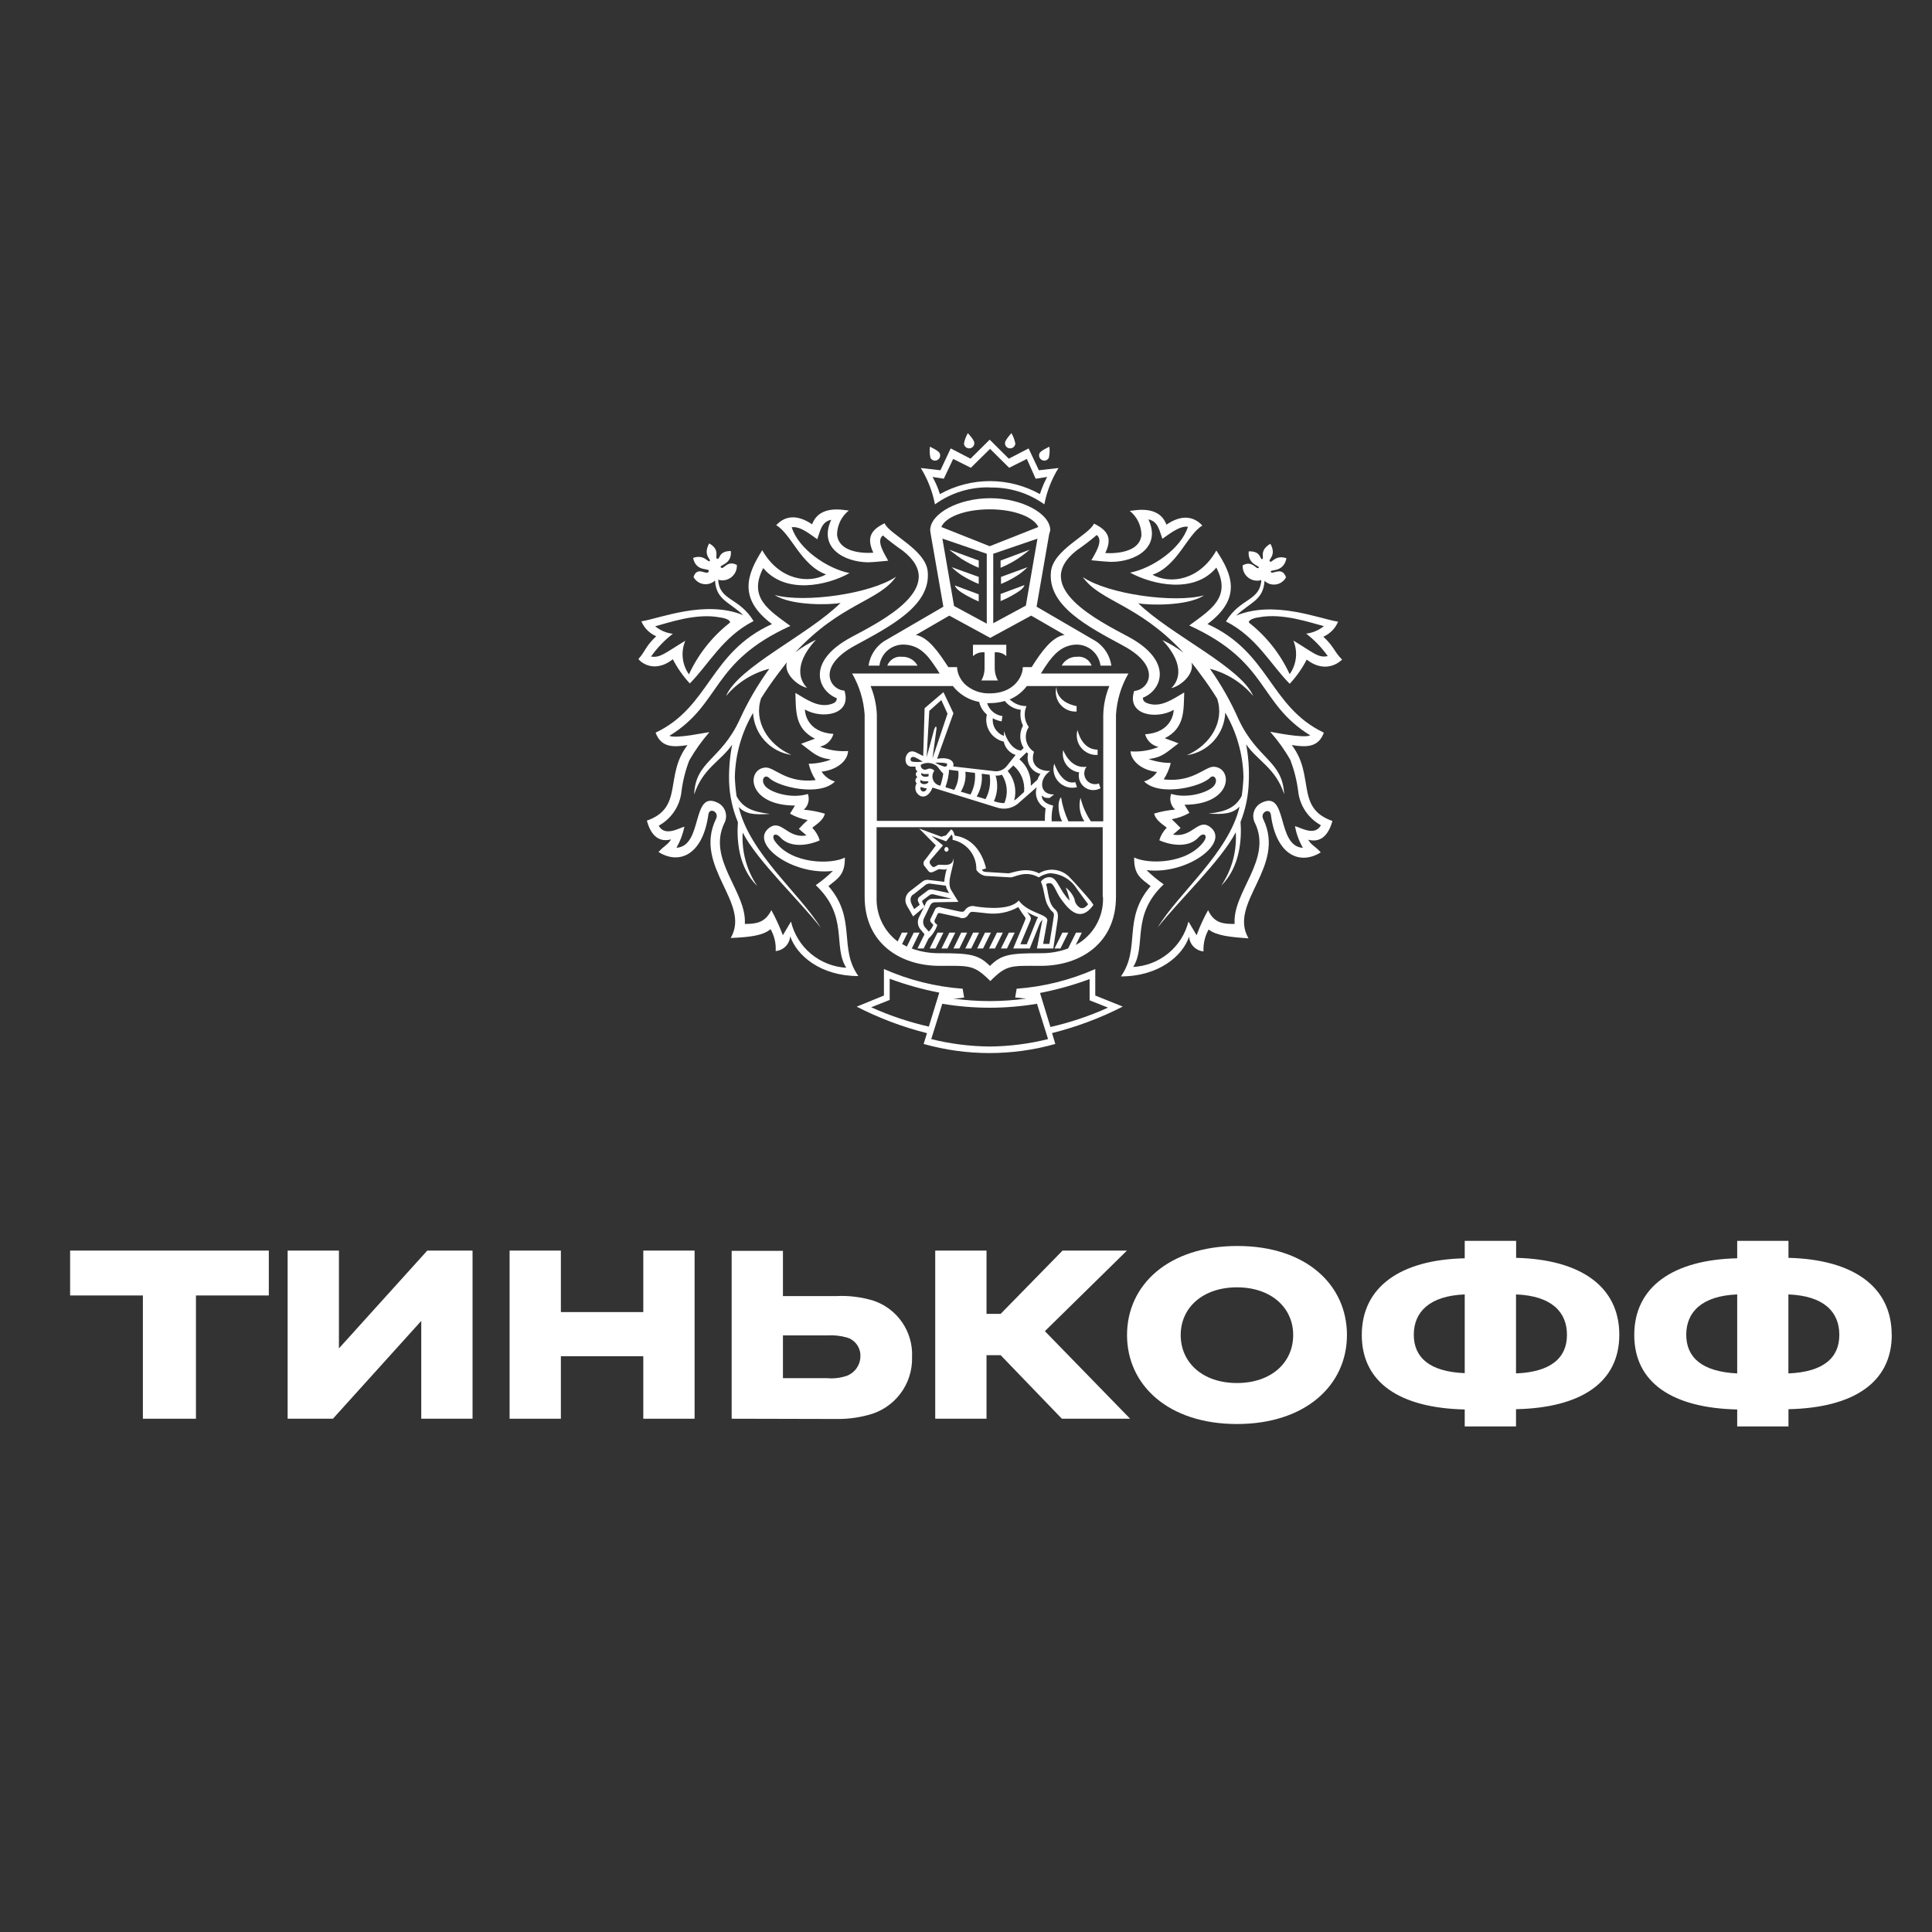 <svg width="100" height="100" viewBox="0 0 100 100" fill="none" xmlns="http://www.w3.org/2000/svg">
<rect x="0" y="0" width="100" height="100" fill="#333333" stroke="none"/>
<g clip-path="url(#clip0_157_6901)">
<path fill-rule="evenodd" clip-rule="evenodd" d="M7.396 67.053H3.629V64.73H13.914V67.053H10.142V73.433H7.396V67.053Z" fill="white"/>
<path fill-rule="evenodd" clip-rule="evenodd" d="M24.459 64.73V73.433H21.804V68.37L17.232 73.433H14.888V64.73H17.543V69.792L22.116 64.73H24.459Z" fill="white"/>
<path fill-rule="evenodd" clip-rule="evenodd" d="M29.031 73.433H26.377V64.73H29.031V67.913H33.297V64.73H35.952V73.433H33.297V70.199H29.031V73.433Z" fill="white"/>
<path fill-rule="evenodd" clip-rule="evenodd" d="M40.525 71.334H42.814C43.167 71.366 43.524 71.321 43.858 71.201C44.059 71.118 44.232 70.976 44.352 70.795C44.473 70.613 44.537 70.399 44.535 70.181C44.538 69.969 44.472 69.761 44.346 69.589C44.221 69.418 44.043 69.291 43.839 69.23C43.506 69.136 43.159 69.099 42.814 69.12H40.525V71.334ZM37.871 73.433V64.744H40.525V67.085H43.272C43.928 67.051 44.584 67.132 45.212 67.323C45.815 67.526 46.336 67.92 46.696 68.444C47.056 68.969 47.236 69.596 47.208 70.231C47.23 70.92 47.015 71.595 46.598 72.143C46.181 72.692 45.589 73.081 44.919 73.245C44.376 73.389 43.815 73.457 43.253 73.446L37.871 73.433Z" fill="white"/>
<path fill-rule="evenodd" clip-rule="evenodd" d="M51.062 73.433H48.407V64.73H51.062V68.004H51.794L54.998 64.73H58.331L54.083 68.901L58.495 73.433H54.962L51.794 70.144H51.062V73.433Z" fill="white"/>
<path fill-rule="evenodd" clip-rule="evenodd" d="M66.935 69.101C66.935 67.675 65.782 66.632 64.024 66.632C62.267 66.632 61.113 67.675 61.113 69.101C61.113 70.528 62.248 71.585 64.024 71.585C65.8 71.585 66.935 70.528 66.935 69.101ZM69.718 69.101C69.718 71.694 67.576 73.707 64.024 73.707C60.472 73.707 58.335 71.694 58.335 69.101C58.335 66.508 60.477 64.492 64.047 64.492C67.617 64.492 69.718 66.513 69.718 69.101Z" fill="white"/>
<path fill-rule="evenodd" clip-rule="evenodd" d="M81.105 69.085C81.105 67.914 80.318 67.073 78.469 66.999V71.088C80.3 71.014 81.105 70.264 81.105 69.098V69.085ZM75.814 66.999C73.983 67.073 73.178 67.914 73.178 69.085C73.178 70.255 73.983 71.001 75.814 71.074V66.999ZM83.815 69.085C83.815 71.568 81.819 72.867 78.469 72.94V73.832H75.814V72.954C72.482 72.88 70.486 71.582 70.486 69.098C70.486 66.615 72.482 65.202 75.814 65.129V64.228H78.474V65.106C81.819 65.188 83.815 66.597 83.815 69.085Z" fill="white"/>
<path fill-rule="evenodd" clip-rule="evenodd" d="M95.203 69.085C95.203 67.914 94.416 67.073 92.567 66.999V71.088C94.398 71.014 95.203 70.264 95.203 69.098V69.085ZM89.917 66.999C88.086 67.073 87.28 67.914 87.28 69.085C87.28 70.255 88.086 71.001 89.917 71.088V67.013V66.999ZM97.918 69.085C97.918 71.568 95.922 72.867 92.571 72.94V73.832H89.917V72.954C86.585 72.88 84.589 71.582 84.589 69.098C84.589 66.615 86.585 65.202 89.917 65.129V64.228H92.571V65.106C95.917 65.188 97.913 66.597 97.913 69.085H97.918Z" fill="white"/>
<path fill-rule="evenodd" clip-rule="evenodd" d="M40.941 47.7L40.52 48.408C40.355 47.961 40.156 47.527 39.925 47.109C39.586 47.805 39.056 47.818 38.552 47.823C38.666 46.163 36.579 44.494 37.495 42.6C37.542 42.51 37.57 42.412 37.579 42.311C37.588 42.21 37.577 42.108 37.546 42.011C37.516 41.914 37.466 41.824 37.401 41.746C37.335 41.669 37.255 41.605 37.165 41.558C35.764 40.849 36.414 43.794 35.014 43.881C35.208 43.541 35.347 43.172 35.426 42.788C35.128 42.866 34.414 43.318 34.094 42.738C34.421 42.559 34.7 42.303 34.906 41.992C35.112 41.681 35.238 41.325 35.275 40.954C35.344 40.408 35.479 39.872 35.678 39.358C35.975 38.839 36.323 38.35 36.717 37.899C36.575 37.899 35 38.251 34.648 38.087C37.371 36.418 36.758 34.291 40.909 32.398C39.82 31.593 38.708 30.948 39.504 29.402C40.644 30.774 42.804 30.317 43.971 29.663C42.818 29.434 41.33 28.419 40.978 27.29C41.436 27.221 41.976 27.692 42.301 27.912C42.456 27.495 42.516 26.997 43.024 26.906C42.351 28.346 43.683 29.096 44.951 29.105C45.148 29.105 45.971 29.023 45.971 29.023C45.843 28.753 45.308 28.012 45.697 27.715C46.023 27.994 46.364 28.255 46.718 28.497C49.189 30.409 45.541 32.183 44.049 32.988C41.706 34.25 42.333 35.755 43.312 36.139C43.312 36.308 43.202 36.386 43.042 36.436C42.356 36.665 41.715 36.18 41.17 35.864C41.202 36.811 41.138 37.716 42.182 38.233L41.463 38.498C42.081 38.956 42.269 39.216 43.015 39.312C42.644 39.452 42.252 39.526 41.857 39.532C41.929 39.832 42.051 40.118 42.218 40.378C40.694 40.561 40.085 39.692 39.614 39.728C38.611 39.802 38.671 41.69 41.147 41.695L40.891 42.116C41.175 42.278 41.484 42.389 41.806 42.445C41.646 42.589 41.493 42.742 41.349 42.902L41.742 43.241C40.735 43.424 40.447 42.349 39.792 42.866C38.795 43.661 40.996 45.331 43.111 45.079C42.836 45.349 42.539 45.596 42.223 45.815C43.944 47.439 43.093 48.971 43.802 50.091C43.131 50.053 42.49 49.8 41.975 49.369C41.459 48.938 41.097 48.353 40.941 47.7ZM42.873 45.87C43.331 45.491 43.747 45.303 43.729 44.389C43.01 44.754 40.982 44.731 40.127 43.565C39.884 43.231 40.127 43.067 40.374 43.328C40.955 43.986 42.035 43.684 42.429 43.497C42.355 43.252 42.223 43.029 42.044 42.847C42.191 42.706 42.607 42.491 42.694 42.116C42.339 42.009 41.974 41.94 41.605 41.91C41.718 41.811 41.798 41.681 41.836 41.535C41.874 41.39 41.866 41.237 41.816 41.096C40.932 41.37 39.843 41 39.596 40.675C39.348 40.35 39.596 40.053 39.806 40.264C40.264 40.721 42.41 41.256 43.216 40.451C42.931 40.369 42.686 40.187 42.525 39.939C43.271 39.861 43.866 39.422 43.898 38.873C43.402 38.908 42.904 38.83 42.443 38.645C42.608 38.61 42.761 38.53 42.884 38.414C43.006 38.297 43.094 38.15 43.138 37.986C41.765 37.904 41.664 36.889 41.66 36.724C42.548 37.236 44.109 37.008 43.706 35.745C42.969 35.709 42.223 34.515 44.255 33.413C46.086 32.416 48.201 31.341 48.017 29.567C47.894 28.433 46.026 27.66 45.788 27.084C45.01 27.454 44.873 27.889 45.203 28.607C45.203 28.607 43.463 28.78 43.326 27.692C43.325 27.449 43.38 27.209 43.485 26.989C43.591 26.77 43.744 26.577 43.935 26.425C43.738 26.425 42.429 26.073 42.035 27.139C41.298 26.64 40.662 26.659 40.177 27.184C40.964 27.642 41.454 29.261 42.758 29.732C41.843 30.235 40.328 30.024 39.454 28.479C38.653 29.745 38.195 30.98 39.957 32.302C36.721 33.77 36.753 36.582 33.934 37.922C34.217 38.686 34.822 38.686 35.586 38.567C34.368 40.149 35.407 41.8 33.48 42.477C33.659 43.122 34.021 43.634 34.735 43.447C34.533 43.762 34.396 43.753 34.085 44.1C35.137 44.764 36.373 44.283 36.666 42.157C36.717 41.777 37.243 42.015 37.06 42.386C35.861 44.864 38.891 46.73 37.82 48.55C38.767 48.509 39.486 48.436 39.884 48.093C40.08 48.437 40.173 48.831 40.149 49.227C40.346 49.209 40.529 49.122 40.666 48.981C40.804 48.84 40.887 48.655 40.9 48.459C41.243 49.456 42.465 50.521 44.429 50.521C43.39 49.067 44.356 47.562 42.886 45.87H42.873Z" fill="white"/>
<path fill-rule="evenodd" clip-rule="evenodd" d="M38.236 41.768C38.593 42.143 39.028 42.179 39.852 42.129C38.936 42.019 38.442 41.8 38.126 41.214C38.078 40.885 38.047 40.554 38.035 40.222C38.061 39.053 38.385 37.91 38.978 36.902C39.007 37.437 39.221 37.946 39.583 38.342C39.945 38.738 40.433 38.997 40.964 39.074C39.728 38.534 39.001 37.318 39.394 36.143C39.655 35.731 39.943 35.306 40.268 34.876C40.433 34.666 40.589 34.464 40.726 34.281C40.561 34.88 41.289 35.498 41.774 35.603C41.509 35.347 40.946 34.51 42.232 33.115C41.853 33.295 41.494 33.514 41.161 33.769C43.532 31.208 45.482 31.135 46.379 29.85C45.079 30.737 41.646 31.222 40.099 30.797C40.955 31.364 43.005 31.314 43.509 31.204C41.857 32.85 38.195 34.528 37.582 36.024C38.162 35.332 38.945 34.84 39.82 34.615C39.221 35.438 38.708 36.319 38.286 37.245C37.316 39.353 35.998 39.38 35.929 41.123C36.387 39.751 37.275 39.431 37.897 38.544C37.775 39.17 37.722 39.808 37.737 40.446C37.76 41.172 37.915 41.888 38.195 42.559C38.131 43.419 38.195 44.886 39.197 45.861C38.646 45.047 38.381 44.074 38.442 43.094C39.216 44.585 41.417 46.642 42.484 48.024C41.399 46.245 38.794 44.169 38.236 41.768Z" fill="white"/>
<path fill-rule="evenodd" clip-rule="evenodd" d="M62.627 34.617C63.502 34.841 64.285 35.334 64.866 36.025C64.234 34.53 60.577 32.851 58.915 31.223C59.419 31.333 61.469 31.383 62.321 30.816C60.778 31.232 57.345 30.757 56.045 29.87C56.961 31.155 58.892 31.242 61.263 33.789C60.922 33.531 60.554 33.31 60.165 33.13C61.469 34.525 60.906 35.362 60.623 35.618C61.108 35.513 61.836 34.895 61.671 34.296C61.826 34.479 61.982 34.681 62.129 34.891C62.453 35.321 62.742 35.746 62.998 36.158C63.396 37.333 62.669 38.549 61.433 39.089C61.969 39.011 62.462 38.748 62.825 38.346C63.188 37.943 63.398 37.426 63.419 36.885C64.009 37.894 64.333 39.036 64.362 40.205C64.349 40.537 64.319 40.868 64.271 41.197C63.955 41.796 63.447 42.016 62.55 42.112C63.369 42.162 63.799 42.112 64.161 41.751C63.598 44.151 60.989 46.228 59.922 48.007C60.989 46.635 63.19 44.568 63.964 43.077C64.025 44.057 63.76 45.03 63.209 45.843C64.197 44.869 64.275 43.401 64.211 42.542C64.476 41.873 64.62 41.162 64.637 40.443C64.665 39.801 64.619 39.158 64.499 38.526C65.122 39.414 66.024 39.752 66.468 41.106C66.381 39.363 65.094 39.336 64.106 37.228C63.703 36.31 63.207 35.435 62.627 34.617Z" fill="white"/>
<path fill-rule="evenodd" clip-rule="evenodd" d="M67.03 42.787C67.105 43.173 67.243 43.544 67.438 43.885C66.037 43.793 66.687 40.848 65.287 41.557C65.196 41.603 65.115 41.667 65.05 41.745C64.984 41.823 64.934 41.913 64.904 42.01C64.873 42.107 64.862 42.209 64.871 42.31C64.88 42.411 64.909 42.51 64.957 42.6C65.872 44.493 63.785 46.162 63.904 47.822C63.387 47.822 62.852 47.822 62.531 47.109C62.298 47.525 62.099 47.959 61.936 48.408L61.515 47.699C61.352 48.344 60.986 48.921 60.471 49.344C59.956 49.767 59.32 50.014 58.654 50.049C59.359 48.929 58.512 47.397 60.233 45.773C59.917 45.554 59.62 45.307 59.345 45.037C61.46 45.289 63.662 43.62 62.659 42.824C62.009 42.307 61.744 43.382 60.714 43.199L61.108 42.86C60.97 42.723 60.806 42.545 60.65 42.403C60.972 42.347 61.282 42.236 61.565 42.074L61.309 41.653C63.785 41.653 63.845 39.76 62.842 39.687C62.385 39.65 61.758 40.519 60.233 40.341C60.403 40.08 60.527 39.792 60.599 39.49C60.208 39.489 59.819 39.421 59.451 39.289C60.197 39.193 60.366 38.941 61.002 38.475L60.288 38.21C61.327 37.693 61.263 36.783 61.295 35.841C60.751 36.156 60.105 36.641 59.423 36.412C59.263 36.362 59.158 36.284 59.153 36.115C60.133 35.731 60.755 34.226 58.416 32.964C56.924 32.159 53.276 30.385 55.748 28.473C56.102 28.231 56.442 27.97 56.768 27.691C57.153 27.989 56.627 28.73 56.489 28.999C56.489 28.999 57.313 29.082 57.51 29.082C58.782 29.082 60.119 28.323 59.441 26.882C59.95 26.987 60.009 27.472 60.165 27.888C60.49 27.669 61.053 27.198 61.487 27.266C61.135 28.396 59.657 29.411 58.494 29.64C59.661 30.275 61.822 30.746 62.957 29.379C63.758 30.925 62.645 31.569 61.556 32.374C65.708 34.267 65.094 36.389 67.818 38.063C67.465 38.228 65.886 37.894 65.744 37.876C66.142 38.325 66.492 38.813 66.788 39.334C66.984 39.849 67.119 40.385 67.191 40.931C67.227 41.301 67.354 41.658 67.56 41.969C67.765 42.28 68.044 42.535 68.371 42.714C68.051 43.295 67.337 42.842 67.044 42.764L67.03 42.787ZM66.87 38.566C67.635 38.685 68.243 38.685 68.523 37.922C65.708 36.581 65.731 33.769 62.499 32.301C64.275 30.98 63.794 29.745 62.957 28.496C62.083 30.042 60.577 30.252 59.652 29.749C60.956 29.292 61.446 27.673 62.234 27.202C61.739 26.676 61.108 26.658 60.375 27.156C59.977 26.091 58.672 26.443 58.476 26.443C58.666 26.595 58.819 26.788 58.923 27.007C59.028 27.227 59.081 27.467 59.08 27.71C58.947 28.78 57.208 28.624 57.208 28.624C57.556 27.906 57.4 27.472 56.622 27.102C56.384 27.678 54.517 28.451 54.398 29.585C54.21 31.359 56.311 32.434 58.155 33.431C60.188 34.533 59.441 35.717 58.705 35.763C58.297 37.025 59.863 37.254 60.751 36.742C60.751 36.906 60.636 37.922 59.272 38.004C59.316 38.167 59.404 38.315 59.527 38.431C59.65 38.547 59.802 38.627 59.968 38.662C59.506 38.847 59.009 38.925 58.512 38.891C58.563 39.44 59.158 39.879 59.886 39.956C59.727 40.193 59.491 40.367 59.217 40.446C60.023 41.251 62.188 40.72 62.627 40.258C62.829 40.048 63.085 40.35 62.838 40.67C62.591 40.99 61.501 41.365 60.618 41.091C60.568 41.231 60.56 41.384 60.597 41.529C60.634 41.674 60.713 41.805 60.824 41.905C60.456 41.935 60.092 42.004 59.739 42.11C59.821 42.485 60.242 42.7 60.389 42.842C60.21 43.024 60.078 43.247 60.005 43.492C60.403 43.679 61.478 43.981 62.055 43.322C62.293 43.062 62.549 43.226 62.307 43.56C61.455 44.726 59.423 44.745 58.705 44.383C58.682 45.298 59.08 45.485 59.556 45.865C58.087 47.557 59.057 49.066 58.018 50.539C59.977 50.539 61.222 49.473 61.547 48.476C61.559 48.672 61.641 48.857 61.778 48.998C61.915 49.139 62.097 49.226 62.293 49.245C62.274 48.849 62.366 48.456 62.559 48.11C62.957 48.43 63.68 48.504 64.623 48.568C63.552 46.738 66.587 44.882 65.387 42.403C65.204 42.033 65.731 41.795 65.781 42.174C66.06 44.301 67.31 44.781 68.362 44.118C68.047 43.77 67.905 43.78 67.712 43.464C68.422 43.651 68.784 43.139 68.967 42.495C67.03 41.818 68.079 40.149 66.861 38.566H66.87Z" fill="white"/>
<path fill-rule="evenodd" clip-rule="evenodd" d="M47.272 46.305L47.849 45.848C47.886 45.809 47.931 45.779 47.981 45.759C48.03 45.739 48.084 45.73 48.137 45.733L48.952 45.843C48.99 45.979 49.049 46.109 49.126 46.227L48.261 46.044C48.213 46.033 48.162 46.034 48.114 46.047C48.066 46.059 48.023 46.084 47.986 46.117L47.574 46.428C47.538 46.462 47.515 46.506 47.508 46.554C47.502 46.603 47.512 46.652 47.538 46.694L47.606 46.835L47.318 47.055L47.208 46.845C47.098 46.625 47.089 46.424 47.272 46.287V46.305ZM48.595 44.773C48.691 44.704 49.314 44.938 49.35 44.425C49.419 44.805 48.957 45.619 49.236 46.076L49.607 46.68L48.389 46.703C48.339 46.701 48.289 46.715 48.247 46.742C48.205 46.769 48.171 46.808 48.151 46.854L47.831 47.517C47.795 47.589 47.778 47.669 47.783 47.749C47.788 47.83 47.814 47.907 47.858 47.974L48.073 48.217C48.18 48.123 48.26 48.003 48.307 47.869L48.215 47.768C48.179 47.741 48.156 47.701 48.149 47.657C48.142 47.612 48.153 47.567 48.178 47.531L48.375 47.123C48.384 47.09 48.399 47.059 48.421 47.032C48.443 47.006 48.47 46.984 48.501 46.969C48.532 46.954 48.566 46.947 48.601 46.946C48.635 46.946 48.669 46.954 48.7 46.968L49.684 47.183C49.753 47.183 49.872 47.233 49.941 47.114C49.999 47.026 50.084 46.958 50.184 46.923C50.285 46.887 50.393 46.886 50.495 46.918C51.035 47 52.284 47.128 52.728 46.611C53.25 47.302 54.271 47.302 54.207 47.663L53.992 48.857H54.316L54.513 47.64C54.513 47.498 54.623 47.302 54.468 47.183C54.404 47.133 54.376 47.11 54.234 46.867C54.051 46.543 54.06 46.053 53.877 45.637C53.933 45.554 54.011 45.488 54.102 45.448C54.194 45.407 54.295 45.394 54.394 45.409C54.751 45.491 54.852 46.113 55.365 46.62C55.325 46.384 55.256 46.154 55.159 45.934C55.363 46.089 55.521 46.296 55.616 46.534C55.626 46.628 55.657 46.719 55.709 46.799C55.761 46.878 55.831 46.944 55.914 46.991C56.033 47.037 56.179 46.991 56.321 46.803C56.321 46.803 55.987 46.346 55.74 46.012C55.592 45.77 55.385 45.568 55.139 45.426C54.893 45.284 54.615 45.206 54.33 45.198C54.129 45.227 53.937 45.301 53.767 45.413C53.072 45.02 52.527 45.413 52.307 45.413L50.993 45.336C50.806 45.296 50.642 45.184 50.536 45.025C50.547 44.662 50.43 44.307 50.205 44.022C49.979 43.737 49.66 43.542 49.304 43.47C49.304 43.47 49.332 43.273 49.25 43.2L48.975 43.547L48.215 43.268L48.81 43.758L48.165 44.508C48.139 44.536 48.123 44.571 48.119 44.609C48.115 44.647 48.123 44.685 48.142 44.718L48.206 44.8C48.297 44.915 48.352 44.887 48.453 44.823L48.604 44.745L48.595 44.773ZM53.671 47.581L53.145 48.875H52.815L53.342 47.622C53.397 47.462 53.291 47.384 53.163 47.206C53.346 47.313 53.537 47.405 53.735 47.48C53.71 47.511 53.689 47.545 53.671 47.581ZM47.263 47.434L47.858 46.931L47.767 46.753C47.703 46.625 47.734 46.616 47.803 46.566L48.114 46.332C48.148 46.307 48.188 46.291 48.229 46.286C48.271 46.28 48.313 46.285 48.352 46.3L49.268 46.52H48.279C48.195 46.518 48.112 46.544 48.043 46.593C47.975 46.643 47.924 46.714 47.899 46.794L47.835 46.931L47.579 47.453C47.519 47.563 47.495 47.69 47.513 47.814C47.53 47.938 47.587 48.054 47.675 48.143L47.853 48.358L47.487 49.094H47.808L48.059 48.582C48.269 48.388 48.426 48.144 48.517 47.873C48.407 47.787 48.33 47.727 48.389 47.604L48.504 47.361C48.54 47.279 48.554 47.242 48.664 47.265L49.648 47.48C49.724 47.524 49.813 47.536 49.898 47.516C49.983 47.496 50.058 47.444 50.105 47.37C50.243 47.16 50.261 47.188 50.563 47.215L51.067 47.27C51.633 47.342 52.208 47.23 52.705 46.95C52.817 47.138 52.939 47.319 53.072 47.494C53.103 47.553 53.049 47.64 53.007 47.75L52.444 49.094H53.3L53.79 47.864C53.827 47.769 53.883 47.681 53.955 47.608L53.671 49.094H54.518L54.742 47.622C54.788 47.297 54.742 47.192 54.605 47.059C54.252 46.762 54.262 46.145 54.147 45.761C54.21 45.722 54.284 45.706 54.358 45.715C54.541 45.715 54.678 46.204 54.898 46.506C55.328 47.11 55.919 47.782 56.596 46.84C56.532 46.733 56.459 46.632 56.376 46.538L56.189 46.319C56.079 46.195 55.557 45.601 55.337 45.381C55.134 45.182 54.87 45.056 54.587 45.024C54.305 44.992 54.019 45.054 53.776 45.203C53.09 44.842 52.367 45.203 52.197 45.203L51.016 45.13C50.977 45.13 50.938 45.12 50.904 45.101C50.869 45.081 50.84 45.054 50.819 45.02L51.039 44.947C50.833 44.092 50.316 43.374 49.414 43.25C49.414 43.25 49.364 42.98 49.227 42.93L48.957 43.246C48.878 43.259 48.802 43.281 48.728 43.31L47.574 42.884L48.439 43.758C48.439 43.758 47.982 44.389 47.867 44.521C47.846 44.543 47.829 44.568 47.817 44.596C47.806 44.624 47.8 44.654 47.8 44.684C47.8 44.714 47.806 44.744 47.817 44.772C47.829 44.8 47.846 44.825 47.867 44.846L48.037 45.066C48.124 45.18 48.22 45.175 48.357 45.102L48.549 45.006C48.627 44.938 48.906 45.075 49.007 44.965C48.939 45.185 48.895 45.412 48.874 45.642L48.101 45.55C48.04 45.535 47.977 45.535 47.915 45.548C47.854 45.562 47.797 45.589 47.748 45.628L47.085 46.14C46.977 46.224 46.902 46.345 46.875 46.479C46.849 46.613 46.871 46.753 46.938 46.872L47.263 47.434Z" fill="white"/>
<path fill-rule="evenodd" clip-rule="evenodd" d="M49.779 30.675C50.059 30.85 50.353 31.003 50.658 31.132V30.762L49.427 30.304C49.427 30.304 49.427 30.437 49.779 30.675Z" fill="white"/>
<path fill-rule="evenodd" clip-rule="evenodd" d="M50.658 30.226V29.86L49.258 29.357C49.418 29.513 49.593 29.654 49.78 29.778C50.06 29.951 50.354 30.101 50.658 30.226Z" fill="white"/>
<path fill-rule="evenodd" clip-rule="evenodd" d="M50.659 29.388V29.013L49.13 28.451C49.13 28.451 49.427 28.693 49.78 28.935C50.061 29.108 50.355 29.259 50.659 29.388Z" fill="white"/>
<path fill-rule="evenodd" clip-rule="evenodd" d="M54.952 34.451H56.503C56.446 34.3 56.339 34.173 56.201 34.09C56.062 34.007 55.899 33.973 55.739 33.994C55.578 33.99 55.42 34.031 55.281 34.112C55.142 34.193 55.028 34.31 54.952 34.451Z" fill="white"/>
<path fill-rule="evenodd" clip-rule="evenodd" d="M53.3 28.451L51.79 29.013V29.388C52.094 29.261 52.386 29.108 52.664 28.931C53.021 28.693 53.3 28.451 53.3 28.451Z" fill="white"/>
<path fill-rule="evenodd" clip-rule="evenodd" d="M53.021 30.286L51.79 30.743V31.113C52.093 30.985 52.386 30.832 52.664 30.656C53.021 30.437 53.021 30.286 53.021 30.286Z" fill="white"/>
<path fill-rule="evenodd" clip-rule="evenodd" d="M53.186 29.357L51.812 29.86V30.226C52.117 30.1 52.41 29.947 52.687 29.768C52.866 29.648 53.033 29.51 53.186 29.357Z" fill="white"/>
<path fill-rule="evenodd" clip-rule="evenodd" d="M46.69 33.994C46.529 33.974 46.367 34.008 46.229 34.091C46.09 34.174 45.983 34.301 45.925 34.452H47.491C47.413 34.308 47.297 34.19 47.156 34.109C47.014 34.028 46.853 33.988 46.69 33.994Z" fill="white"/>
<path fill-rule="evenodd" clip-rule="evenodd" d="M51.222 28.27L48.723 27.277C48.933 26.77 49.917 26.363 51.231 26.363C52.545 26.363 53.52 26.788 53.744 27.277L51.231 28.27H51.222ZM53.094 31.366L53.698 27.881L51.41 28.663V32.258L53.103 31.343L53.094 31.366ZM55.076 32.866C54.44 32.975 53.895 33.753 53.447 34.453L53.396 34.53H52.938V34.613C52.883 35.152 52.375 35.889 51.24 35.889C50.813 35.904 50.394 35.77 50.055 35.509C49.842 35.342 49.682 35.117 49.597 34.86C49.571 34.779 49.552 34.697 49.542 34.613V34.53H49.084L49.034 34.453C48.576 33.753 48.036 32.975 47.405 32.866L49.135 31.864L51.254 33.017L53.373 31.864L55.108 32.866H55.076ZM57.419 35.509H53.149C52.914 35.823 52.598 36.067 52.233 36.213H52.279C52.509 36.431 52.814 36.551 53.131 36.547C53.054 36.722 53.025 36.915 53.046 37.105C53.067 37.295 53.137 37.476 53.25 37.631C53.182 37.732 53.135 37.846 53.112 37.966C53.089 38.086 53.09 38.209 53.115 38.328C53.14 38.447 53.189 38.56 53.258 38.661C53.328 38.761 53.417 38.846 53.52 38.911C53.295 39.561 53.753 39.927 54.362 39.904C53.753 40.302 53.785 41.148 54.559 41.12L54.325 41.303C54.124 41.303 54.069 41.303 53.922 41.175C53.922 41.491 54.225 41.632 54.513 41.696C54.446 41.962 54.419 42.237 54.435 42.511H54.98C54.829 42.3 54.673 41.541 54.92 41.262C54.988 41.694 55.116 42.114 55.3 42.511H56.124C56.008 42.333 55.931 42.133 55.897 41.923C55.863 41.714 55.873 41.499 55.927 41.294C56.032 41.728 56.213 42.14 56.463 42.511H57.104V37.023C57.114 36.503 57.221 35.99 57.419 35.509ZM57.09 46.416C57.114 46.922 56.994 47.425 56.744 47.867C56.495 48.309 56.126 48.671 55.68 48.913L55.996 48.273H55.694L55.286 49.091C54.831 49.26 54.349 49.344 53.863 49.338C52.256 49.338 51.831 49.407 51.24 49.997C50.641 49.407 50.22 49.338 48.613 49.338C48.129 49.342 47.649 49.26 47.194 49.096L47.597 48.273H47.295L46.938 48.995L46.691 48.862L46.983 48.273H46.681L46.462 48.73C46.11 48.464 45.827 48.118 45.637 47.72C45.448 47.322 45.357 46.884 45.372 46.443V42.817H57.076V46.416H57.09ZM49.107 39.84L49.602 39.904C49.638 40.245 49.564 40.59 49.391 40.887L48.933 40.745C49.044 40.452 49.109 40.144 49.126 39.831L49.107 39.84ZM48.398 39.478C48.592 39.465 48.787 39.474 48.979 39.506C49.075 39.547 49.011 39.703 48.888 39.684C48.717 39.633 48.553 39.565 48.398 39.478ZM48.366 37.704L47.963 39.19L48.1 36.794L48.723 36.236L49.043 36.94L48.265 39.259L48.476 37.695C48.476 37.59 48.407 37.576 48.389 37.695L48.366 37.704ZM48.055 40.178C47.84 40.265 47.624 40.146 47.693 40.009C47.789 40.1 48.064 40.055 48.064 40.055V40.178H48.055ZM47.656 40.375C47.752 40.471 48.05 40.434 48.05 40.434V40.494C47.917 40.667 47.56 40.59 47.643 40.375H47.656ZM47.199 39.419C47.173 39.406 47.152 39.385 47.14 39.358C47.128 39.332 47.125 39.302 47.132 39.274C47.139 39.246 47.155 39.221 47.178 39.203C47.201 39.186 47.229 39.176 47.258 39.177C47.4 39.177 47.583 39.337 47.766 39.419C47.578 39.449 47.387 39.449 47.199 39.419ZM47.656 40.731C47.756 40.771 47.861 40.796 47.968 40.805C47.965 40.83 47.958 40.854 47.946 40.875C47.934 40.897 47.918 40.916 47.898 40.931C47.878 40.946 47.855 40.957 47.831 40.963C47.807 40.969 47.782 40.969 47.757 40.965C47.734 40.957 47.713 40.945 47.695 40.929C47.678 40.913 47.663 40.893 47.654 40.871C47.644 40.849 47.64 40.825 47.64 40.801C47.641 40.777 47.646 40.753 47.656 40.731ZM47.977 39.817C48.04 39.784 48.113 39.773 48.183 39.788C48.253 39.802 48.316 39.84 48.361 39.895C48.31 39.961 48.278 40.04 48.266 40.124C48.255 40.207 48.266 40.291 48.297 40.37C48.328 40.447 48.38 40.516 48.445 40.568C48.511 40.62 48.589 40.655 48.672 40.667C48.743 40.462 48.793 40.251 48.824 40.036C48.659 39.904 48.563 39.684 48.439 39.611C48.324 39.537 48.191 39.495 48.054 39.49C47.917 39.485 47.781 39.518 47.661 39.584C47.654 39.624 47.658 39.665 47.673 39.703C47.689 39.741 47.714 39.773 47.747 39.798C47.78 39.822 47.819 39.836 47.859 39.84C47.9 39.843 47.94 39.835 47.977 39.817ZM49.968 39.945L50.462 40.004C50.498 40.392 50.418 40.782 50.233 41.125L49.73 40.978C49.924 40.671 50.008 40.306 49.968 39.945ZM50.815 40.05L51.222 40.1C51.293 40.533 51.219 40.977 51.011 41.363L50.554 41.225C50.763 40.874 50.854 40.466 50.815 40.059V40.05ZM51.542 40.142C51.65 40.154 51.759 40.138 51.858 40.096C51.998 40.312 52.083 40.559 52.106 40.816C52.128 41.073 52.087 41.331 51.986 41.568C51.841 41.568 51.696 41.546 51.556 41.504L51.446 41.472C51.635 41.054 51.666 40.581 51.533 40.142H51.542ZM52.16 39.904L52.449 39.62C52.647 39.786 52.802 39.998 52.899 40.237C52.996 40.476 53.033 40.735 53.007 40.992L52.691 41.28C52.633 41.34 52.567 41.391 52.494 41.431C52.564 41.169 52.57 40.894 52.512 40.629C52.454 40.365 52.333 40.117 52.16 39.908V39.904ZM53.849 40.064C53.784 40.15 53.734 40.248 53.703 40.352L53.355 40.672C53.368 40.413 53.322 40.155 53.22 39.917C53.117 39.679 52.962 39.468 52.764 39.3L53.14 38.939L53.213 39.012C53.186 39.122 53.181 39.237 53.198 39.349C53.215 39.461 53.255 39.569 53.314 39.666C53.373 39.763 53.451 39.847 53.542 39.914C53.635 39.98 53.739 40.028 53.849 40.055V40.064ZM52.934 37.59C52.844 37.766 52.801 37.962 52.81 38.159C52.819 38.356 52.879 38.548 52.984 38.715L52.842 38.852C52.215 38.774 51.968 37.841 51.968 37.841C51.961 37.925 51.961 38.009 51.968 38.093C51.783 38.027 51.625 37.902 51.519 37.736C51.414 37.57 51.367 37.374 51.387 37.178C51.529 37.257 51.684 37.311 51.844 37.338L51.886 37.064C51.703 37.04 51.531 36.964 51.39 36.844C51.25 36.725 51.147 36.568 51.094 36.392H51.039C51.117 36.397 51.195 36.397 51.272 36.392C51.522 36.391 51.77 36.353 52.009 36.282C52.109 36.41 52.234 36.517 52.376 36.596C52.519 36.675 52.676 36.723 52.838 36.739C52.788 37.015 52.826 37.3 52.948 37.553L52.934 37.59ZM49.341 35.509H45.061C45.255 35.983 45.365 36.488 45.386 37V42.488H54.083C54.079 42.27 54.092 42.053 54.119 41.838C53.926 41.74 53.773 41.576 53.689 41.376C53.605 41.175 53.596 40.952 53.662 40.745L52.787 41.509C52.635 41.666 52.44 41.776 52.227 41.826C52.014 41.877 51.79 41.865 51.584 41.792L48.265 40.764C48.201 40.956 48.004 41.285 47.698 41.221C47.631 41.2 47.57 41.164 47.52 41.116C47.469 41.068 47.43 41.009 47.406 40.944C47.382 40.879 47.373 40.809 47.38 40.739C47.386 40.67 47.409 40.603 47.446 40.544C47.422 40.522 47.404 40.495 47.393 40.465C47.383 40.435 47.379 40.403 47.383 40.371C47.387 40.339 47.398 40.309 47.417 40.283C47.435 40.256 47.459 40.234 47.487 40.219C47.461 40.205 47.44 40.183 47.425 40.157C47.41 40.132 47.403 40.103 47.403 40.073C47.403 40.043 47.41 40.014 47.425 39.989C47.44 39.963 47.461 39.941 47.487 39.927C47.447 39.901 47.417 39.863 47.4 39.819C47.382 39.774 47.379 39.726 47.391 39.68H47.185C46.668 39.68 46.823 38.692 47.373 38.925L47.785 39.131L47.858 36.657L48.833 35.825L49.35 36.917L48.503 39.273C49.185 39.158 49.419 39.433 49.336 39.671L51.487 39.917C51.604 39.929 51.722 39.911 51.829 39.865C51.937 39.82 52.032 39.748 52.105 39.657L52.568 39.076C52.413 39.026 52.275 38.935 52.167 38.814C52.06 38.692 51.986 38.545 51.954 38.386C51.804 38.352 51.663 38.289 51.537 38.2C51.412 38.112 51.305 37.999 51.224 37.869C51.142 37.739 51.088 37.593 51.063 37.442C51.038 37.29 51.044 37.135 51.08 36.986C50.88 36.817 50.74 36.587 50.682 36.332C50.137 36.232 49.648 35.934 49.309 35.495L49.341 35.509ZM48.778 27.881L49.382 31.366L51.075 32.28V28.663L48.787 27.881H48.778ZM54.362 27.451C54.362 26.573 52.883 25.787 51.254 25.787C49.624 25.787 48.146 26.573 48.146 27.451L48.178 27.666L48.828 31.402L45.748 33.195C45.535 33.338 45.355 33.523 45.218 33.74C45.082 33.956 44.992 34.199 44.956 34.453H45.519C45.558 34.141 45.713 33.855 45.955 33.653C46.196 33.451 46.505 33.348 46.819 33.364C47.533 33.401 47.954 33.822 48.37 34.453L48.48 34.613L48.636 34.86H44.105C44.483 35.514 44.706 36.246 44.754 37V46.416C44.754 48.84 46.613 49.992 48.631 49.992C50.188 49.992 50.398 49.919 51.259 50.779C52.114 49.919 52.321 49.992 53.881 49.992C55.9 49.992 57.763 48.84 57.763 46.416V37C57.808 36.246 58.029 35.513 58.408 34.86H53.877L54.032 34.613L54.138 34.453C54.554 33.835 54.98 33.401 55.689 33.364C55.999 33.356 56.3 33.463 56.535 33.664C56.77 33.865 56.922 34.146 56.962 34.453H57.525C57.488 34.199 57.399 33.956 57.262 33.74C57.126 33.523 56.946 33.338 56.733 33.195L53.653 31.402L54.302 27.666L54.362 27.451Z" fill="white"/>
<path fill-rule="evenodd" clip-rule="evenodd" d="M56.811 39.075V38.801C55.964 38.801 55.772 37.781 55.772 37.781C55.727 37.937 55.72 38.102 55.752 38.261C55.784 38.421 55.854 38.57 55.955 38.697C56.057 38.824 56.188 38.924 56.337 38.99C56.486 39.056 56.648 39.085 56.811 39.075Z" fill="white"/>
<path fill-rule="evenodd" clip-rule="evenodd" d="M55.744 40.744L55.657 40.483C54.938 40.666 54.568 39.523 54.568 39.523C54.519 39.688 54.514 39.863 54.555 40.031C54.596 40.198 54.68 40.352 54.8 40.476C54.919 40.6 55.07 40.69 55.236 40.737C55.402 40.784 55.577 40.787 55.744 40.744Z" fill="white"/>
<path fill-rule="evenodd" clip-rule="evenodd" d="M56.243 39.684C55.383 39.821 55.03 38.82 55.03 38.82C55.003 38.95 55.004 39.085 55.031 39.215C55.059 39.346 55.113 39.469 55.19 39.577C55.267 39.686 55.366 39.777 55.48 39.846C55.594 39.915 55.722 39.959 55.854 39.977C55.822 40.119 55.832 40.267 55.883 40.404C55.933 40.541 56.023 40.66 56.14 40.748C56.257 40.835 56.397 40.886 56.543 40.895C56.689 40.904 56.834 40.871 56.961 40.799L56.879 40.553C56.764 40.596 56.639 40.601 56.521 40.567C56.404 40.532 56.301 40.46 56.229 40.361C56.156 40.262 56.119 40.142 56.121 40.02C56.124 39.898 56.166 39.78 56.243 39.684Z" fill="white"/>
<path fill-rule="evenodd" clip-rule="evenodd" d="M55.725 36.829V36.55C54.59 36.317 54.686 35.535 54.686 35.535C54.641 35.691 54.634 35.856 54.666 36.015C54.698 36.175 54.768 36.324 54.87 36.451C54.972 36.578 55.103 36.678 55.252 36.744C55.4 36.81 55.563 36.839 55.725 36.829Z" fill="white"/>
<path fill-rule="evenodd" clip-rule="evenodd" d="M48.526 48.271L48.119 49.093H48.425L48.832 48.271H48.526Z" fill="white"/>
<path fill-rule="evenodd" clip-rule="evenodd" d="M49.139 48.271L48.731 49.093H49.038L49.445 48.271H49.139Z" fill="white"/>
<path fill-rule="evenodd" clip-rule="evenodd" d="M51.601 48.271L51.194 49.093H51.5L51.907 48.271H51.601Z" fill="white"/>
<path fill-rule="evenodd" clip-rule="evenodd" d="M52.22 48.271L51.808 49.093H52.119L52.522 48.271H52.22Z" fill="white"/>
<path fill-rule="evenodd" clip-rule="evenodd" d="M50.984 48.271L50.577 49.093H50.883L51.29 48.271H50.984Z" fill="white"/>
<path fill-rule="evenodd" clip-rule="evenodd" d="M54.581 49.093H54.888L55.295 48.271H54.989L54.581 49.093Z" fill="white"/>
<path fill-rule="evenodd" clip-rule="evenodd" d="M49.753 48.271L49.35 49.093H49.657L50.059 48.271H49.753Z" fill="white"/>
<path fill-rule="evenodd" clip-rule="evenodd" d="M50.37 48.271L49.963 49.093H50.27L50.677 48.271H50.37Z" fill="white"/>
<path fill-rule="evenodd" clip-rule="evenodd" d="M48.974 43.839C48.947 43.847 48.924 43.863 48.907 43.885C48.89 43.907 48.88 43.935 48.88 43.963C48.88 43.991 48.89 44.018 48.907 44.04C48.924 44.062 48.947 44.078 48.974 44.086C49.007 44.086 49.038 44.073 49.062 44.05C49.085 44.027 49.098 43.995 49.098 43.963C49.098 43.93 49.085 43.899 49.062 43.876C49.038 43.852 49.007 43.839 48.974 43.839Z" fill="white"/>
<path fill-rule="evenodd" clip-rule="evenodd" d="M48.851 24.779L49.336 23.754L50.251 24.212L51.245 23.233L52.233 24.212L53.149 23.754L53.606 24.779L54.201 24.687C54.048 24.97 53.922 25.267 53.826 25.574C53.035 25.133 52.144 24.902 51.238 24.902C50.332 24.902 49.441 25.133 48.649 25.574C48.554 25.266 48.427 24.969 48.269 24.687L48.864 24.779H48.851ZM51.226 25.236C52.239 25.209 53.232 25.514 54.055 26.105C54.183 25.439 54.431 24.802 54.787 24.225L53.771 24.34L53.24 23.21L52.215 23.741L51.226 22.757L50.233 23.741L49.208 23.21L48.677 24.34L47.661 24.225C48.017 24.802 48.265 25.439 48.393 26.105C49.216 25.51 50.211 25.202 51.226 25.227V25.236Z" fill="white"/>
<path fill-rule="evenodd" clip-rule="evenodd" d="M52.261 23.206C52.297 23.209 52.332 23.206 52.366 23.195C52.4 23.184 52.432 23.167 52.459 23.144C52.486 23.121 52.508 23.093 52.525 23.061C52.541 23.03 52.551 22.995 52.554 22.96C52.518 22.77 52.45 22.587 52.352 22.42C52.352 22.42 52.028 22.768 52.019 22.919C52.016 22.953 52.019 22.988 52.03 23.022C52.04 23.055 52.057 23.086 52.08 23.113C52.102 23.14 52.13 23.162 52.161 23.178C52.192 23.194 52.226 23.203 52.261 23.206Z" fill="white"/>
<path fill-rule="evenodd" clip-rule="evenodd" d="M53.927 23.809C53.958 23.826 53.992 23.837 54.027 23.84C54.062 23.844 54.098 23.84 54.132 23.83C54.166 23.819 54.197 23.801 54.224 23.778C54.251 23.755 54.272 23.727 54.288 23.695C54.331 23.508 54.341 23.314 54.315 23.123C54.315 23.123 53.885 23.315 53.812 23.448C53.78 23.511 53.774 23.584 53.795 23.652C53.817 23.719 53.864 23.776 53.927 23.809Z" fill="white"/>
<path fill-rule="evenodd" clip-rule="evenodd" d="M50.182 23.206C50.217 23.204 50.252 23.195 50.283 23.179C50.315 23.163 50.343 23.141 50.366 23.114C50.389 23.087 50.407 23.056 50.417 23.023C50.428 22.989 50.432 22.954 50.429 22.919C50.429 22.768 50.095 22.42 50.095 22.42C49.998 22.587 49.93 22.77 49.894 22.96C49.9 23.03 49.933 23.096 49.987 23.142C50.041 23.188 50.111 23.211 50.182 23.206Z" fill="white"/>
<path fill-rule="evenodd" clip-rule="evenodd" d="M48.521 23.809C48.552 23.793 48.58 23.77 48.602 23.743C48.625 23.716 48.642 23.685 48.652 23.651C48.662 23.618 48.665 23.582 48.662 23.548C48.658 23.513 48.648 23.479 48.631 23.448C48.562 23.315 48.133 23.123 48.133 23.123C48.107 23.314 48.117 23.508 48.16 23.695C48.175 23.727 48.197 23.755 48.224 23.778C48.251 23.801 48.282 23.819 48.316 23.83C48.35 23.84 48.386 23.844 48.421 23.84C48.456 23.837 48.49 23.826 48.521 23.809Z" fill="white"/>
<path fill-rule="evenodd" clip-rule="evenodd" d="M66.944 33.157C67.063 33.439 67.108 33.747 67.074 34.051C67.04 34.355 66.93 34.646 66.752 34.895C66.279 33.867 65.572 32.965 64.687 32.261C64.541 32.169 64.765 32 65.172 31.95C66.399 31.717 67.841 32.238 68.523 32.407C68.262 32.622 67.944 32.757 67.608 32.796C68.034 33.127 68.411 33.518 68.724 33.957C68.239 34.076 67.969 33.77 66.93 33.148L66.944 33.157ZM68.496 32.956C68.841 32.805 69.115 32.527 69.26 32.178C68.344 32.046 65.96 31.044 63.987 31.863C64.724 31.163 65.388 31.072 65.452 30.066C65.531 30.14 65.627 30.196 65.731 30.227C65.835 30.259 65.945 30.267 66.053 30.249C66.161 30.231 66.263 30.189 66.351 30.125C66.44 30.062 66.513 29.979 66.564 29.883C66.363 29.284 65.85 29.768 65.777 29.604C65.703 29.439 66.427 29.677 66.587 28.895C66.005 28.694 65.832 29.169 65.726 29.06C65.621 28.95 66.097 28.758 65.754 28.145C65.145 28.502 65.461 28.9 65.333 28.941C65.204 28.982 65.301 28.515 64.632 28.538C64.568 29.256 65.264 29.279 65.145 29.393C65.026 29.508 64.829 28.982 64.321 29.261C64.314 29.381 64.336 29.502 64.385 29.612C64.434 29.723 64.51 29.82 64.605 29.895C64.699 29.97 64.811 30.02 64.93 30.043C65.049 30.066 65.171 30.059 65.287 30.025C65.209 31.127 64.198 30.939 63.456 32.165C65.053 32.979 65.772 34.406 66.756 35.393C67.105 35.018 67.401 34.596 67.635 34.14C68.701 34.964 69.466 34.14 69.466 34.14C69.068 33.752 69.054 33.468 68.496 32.956Z" fill="white"/>
<path fill-rule="evenodd" clip-rule="evenodd" d="M54.371 53.157L53.831 51.396C54.705 51.226 55.563 50.986 56.398 50.678V51.776L57.351 52.155C56.394 52.589 55.395 52.924 54.371 53.157ZM51.226 54.167C52.245 54.158 53.259 54.03 54.247 53.783L53.675 51.954C52.053 52.228 50.395 52.228 48.773 51.954L48.201 53.783C49.191 54.03 50.206 54.159 51.226 54.167ZM45.093 52.137L46.05 51.757V50.66C46.884 50.969 47.743 51.209 48.617 51.378L48.077 53.138C47.052 52.904 46.052 52.569 45.093 52.137ZM56.691 51.529V50.157C55.404 50.728 54.027 51.073 52.622 51.176L52.545 51.634C52.691 51.634 52.874 51.67 53.121 51.684C51.864 51.861 50.589 51.861 49.331 51.684C49.574 51.684 49.757 51.652 49.904 51.634L49.826 51.176C48.419 51.073 47.041 50.728 45.752 50.157V51.529L44.342 52.105C45.499 52.698 46.72 53.159 47.981 53.477L47.807 54.035C50.035 54.663 52.394 54.663 54.623 54.035L54.453 53.472C55.722 53.155 56.95 52.695 58.115 52.1L56.691 51.529Z" fill="white"/>
<path fill-rule="evenodd" clip-rule="evenodd" d="M33.709 33.966C34.022 33.526 34.398 33.134 34.826 32.805C34.49 32.765 34.173 32.63 33.911 32.416C34.597 32.238 36.039 31.716 37.27 31.959C37.673 32.009 37.897 32.178 37.728 32.27C36.843 32.975 36.134 33.877 35.659 34.904C35.483 34.654 35.373 34.363 35.34 34.059C35.307 33.755 35.353 33.448 35.471 33.166C34.432 33.788 34.162 34.081 33.677 33.975L33.709 33.966ZM34.826 34.122C35.06 34.578 35.356 34.999 35.705 35.375C36.684 34.387 37.408 32.96 39.005 32.146C38.25 30.902 37.234 31.108 37.174 30.006C37.29 30.041 37.413 30.047 37.531 30.025C37.65 30.002 37.762 29.951 37.856 29.876C37.951 29.801 38.027 29.704 38.076 29.594C38.125 29.483 38.147 29.363 38.14 29.242C37.632 28.968 37.453 29.517 37.316 29.375C37.179 29.233 37.897 29.238 37.829 28.52C37.16 28.52 37.284 28.977 37.124 28.922C36.964 28.867 37.316 28.465 36.707 28.127C36.364 28.758 36.831 28.954 36.735 29.041C36.639 29.128 36.456 28.675 35.874 28.877C36.034 29.659 36.79 29.357 36.68 29.585C36.57 29.814 36.099 29.265 35.897 29.864C35.948 29.96 36.021 30.043 36.11 30.107C36.198 30.17 36.3 30.213 36.408 30.23C36.516 30.248 36.626 30.241 36.73 30.209C36.834 30.177 36.93 30.122 37.009 30.047C37.073 31.058 37.733 31.14 38.474 31.844C36.501 31.026 34.103 32.027 33.197 32.16C33.343 32.507 33.619 32.784 33.966 32.933C33.407 33.45 33.393 33.733 33.05 34.103C33.014 34.122 33.76 34.959 34.826 34.122Z" fill="white"/>
<path fill-rule="evenodd" clip-rule="evenodd" d="M50.361 33.373V33.962C50.441 33.888 50.536 33.832 50.639 33.798C50.743 33.764 50.853 33.753 50.961 33.766V34.621C50.957 34.831 50.901 35.037 50.796 35.22H51.652C51.549 35.036 51.493 34.831 51.487 34.621V33.766C51.595 33.753 51.705 33.764 51.808 33.798C51.912 33.832 52.007 33.888 52.086 33.962V33.373H50.361Z" fill="white"/>
</g>
<defs>
<clipPath id="clip0_157_6901">
<rect width="100" height="100" fill="white"/>
</clipPath>
</defs>
</svg>